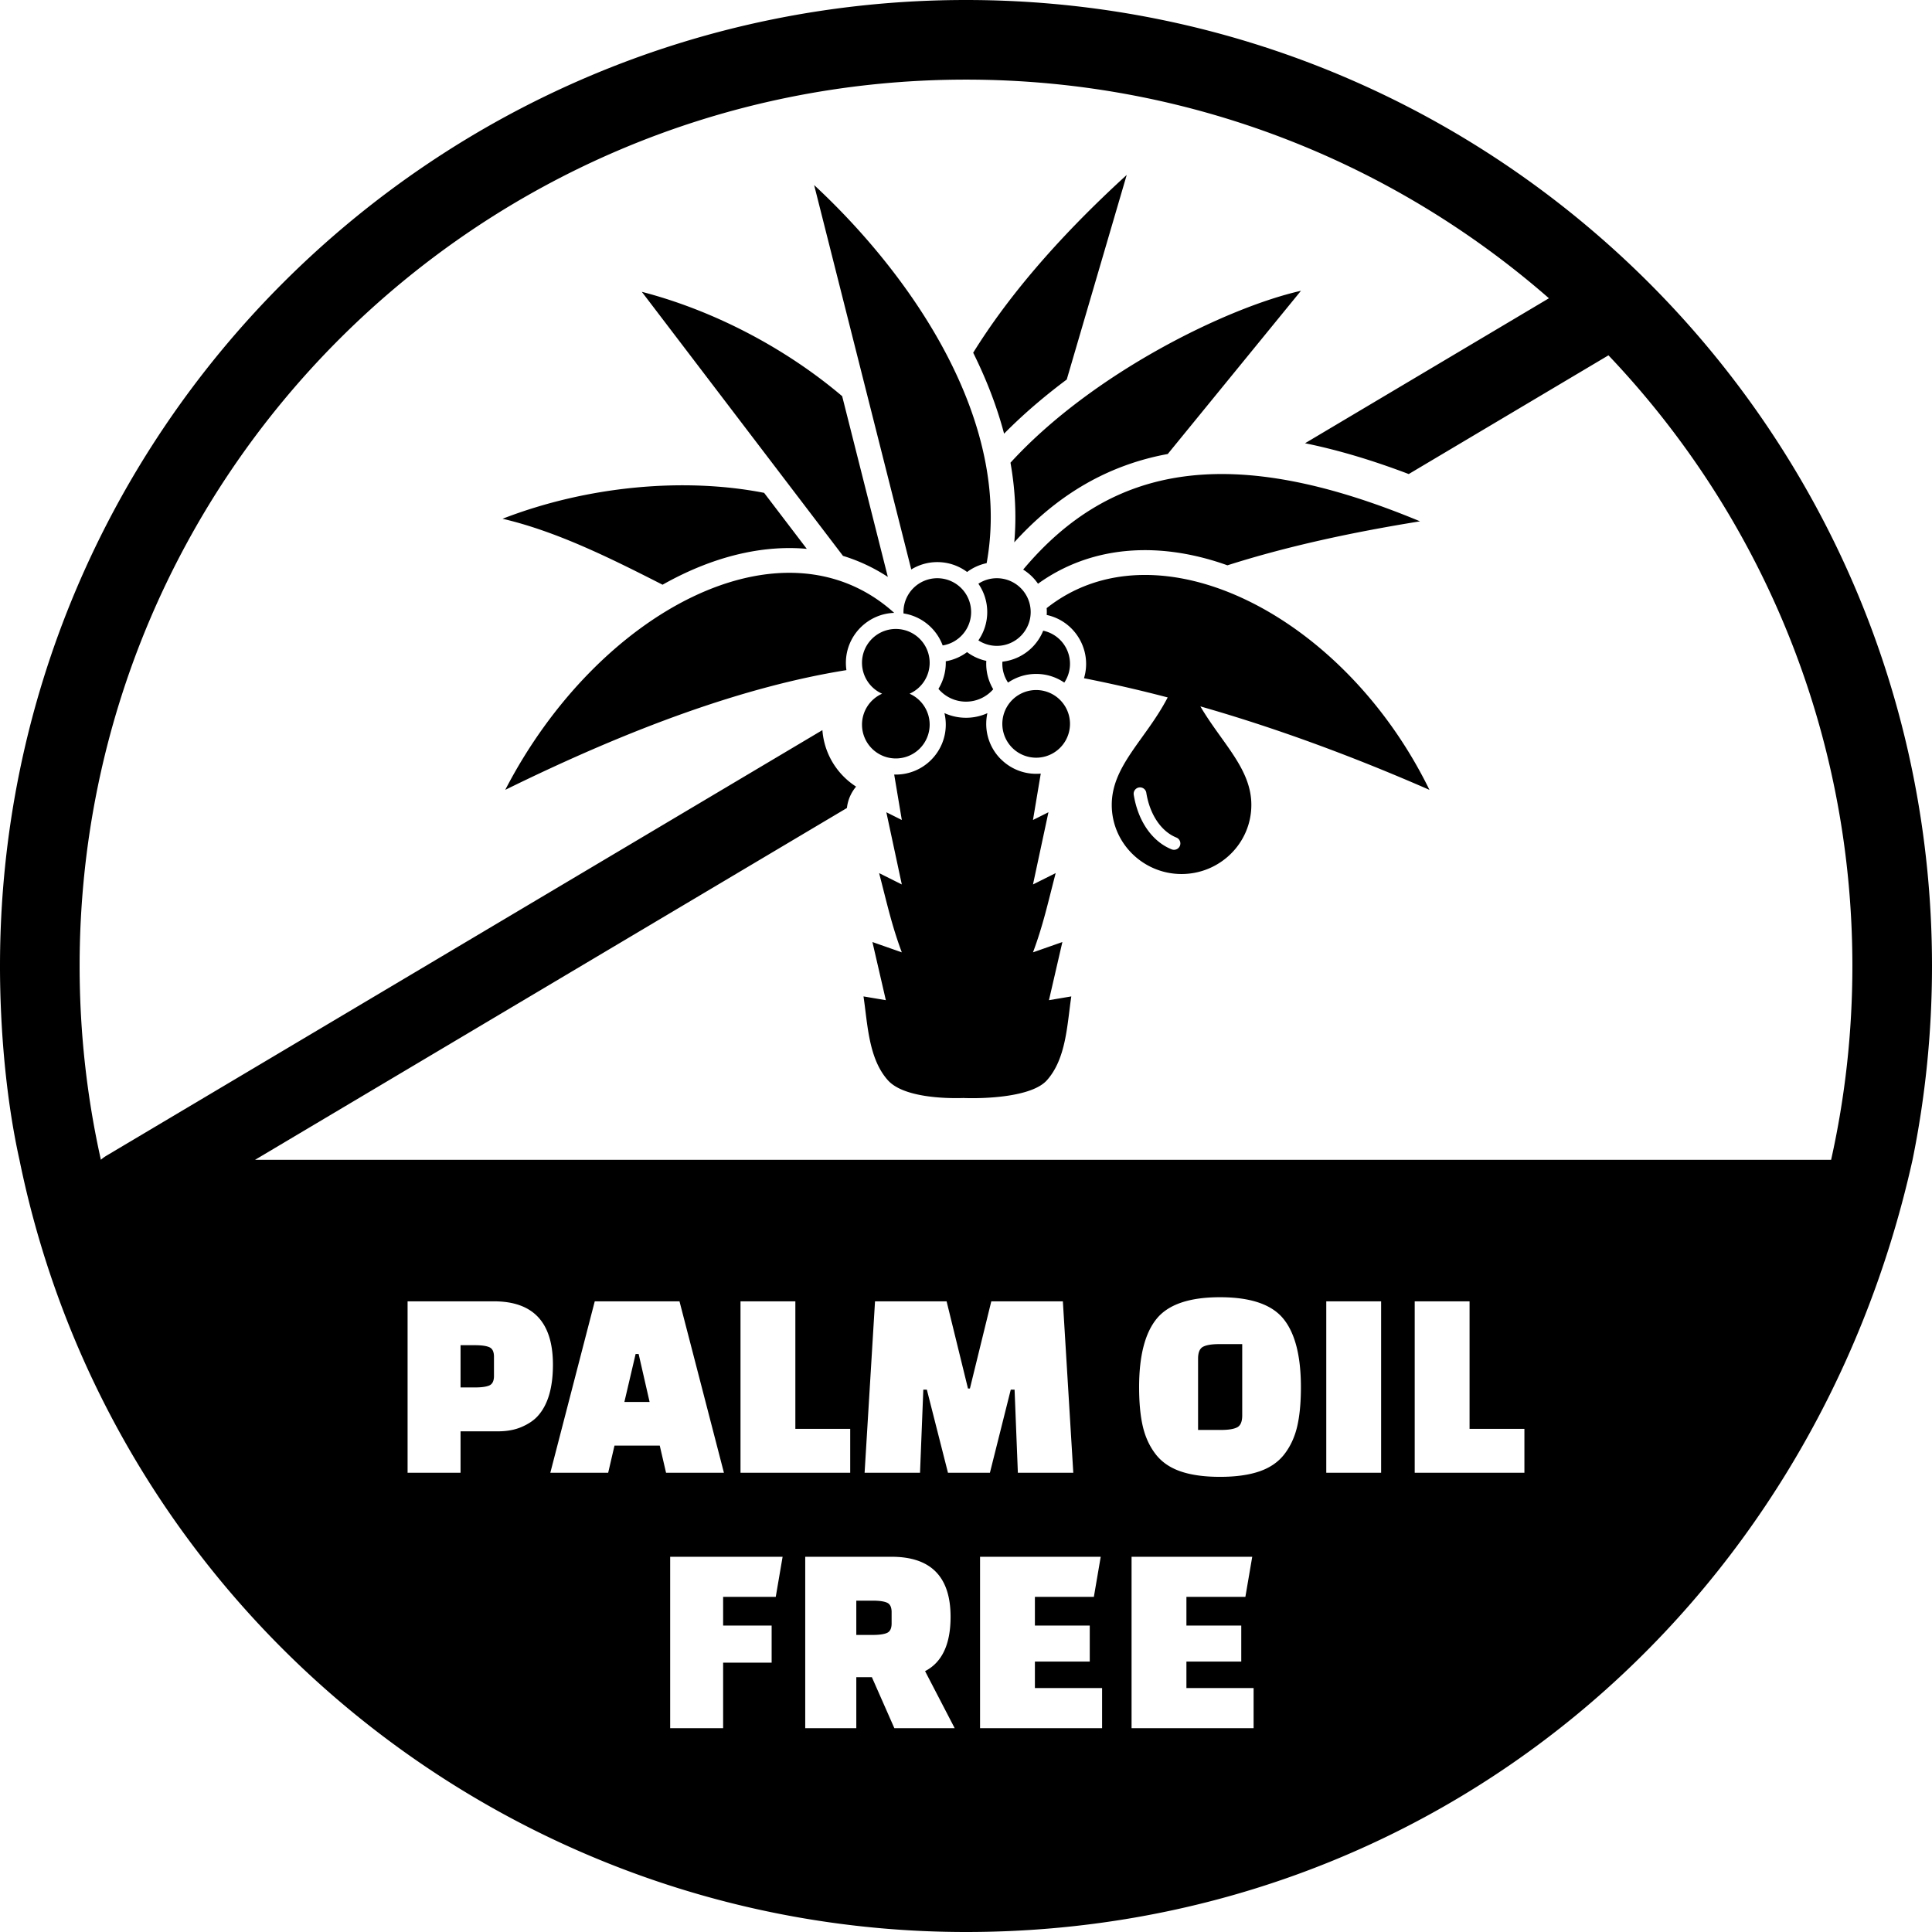<svg xmlns="http://www.w3.org/2000/svg" shape-rendering="geometricPrecision" text-rendering="geometricPrecision" image-rendering="optimizeQuality" fill-rule="evenodd" clip-rule="evenodd" viewBox="0 0 512 512"><path d="M512 255.999c0 17.591-1.775 34.766-5.155 51.36C480.172 427.25 379.049 512 256.001 512c-121.177 0-226.489-85.284-250.84-204.617C1.575 291.248 0 272.524 0 255.999c0-70.689 28.656-134.69 74.982-181.017C121.309 28.656 185.311 0 256.001 0c70.689 0 134.691 28.656 181.017 74.982C483.344 121.309 512 185.31 512 255.999zm-275.03-50.737l2.02 12.043-4.1-2.051 4.1 19.135-6.014-3.007c2.06 7.912 3.37 13.965 6.014 21l-7.789-2.733 3.555 15.409-5.92-.998c1.103 7.383 1.328 16.504 6.481 22.236 3.924 4.364 14.343 4.863 19.977 4.688 5.518.213 18.106-.211 22.13-4.688 5.153-5.732 5.378-14.853 6.481-22.236l-5.92.998 3.556-15.409-7.79 2.733c2.643-7.035 3.954-13.088 6.014-21l-6.014 3.007 4.1-19.135-4.1 2.051 2.061-12.293a13.184 13.184 0 01-10.559-3.821h-.016a13.194 13.194 0 01-3.877-9.356c0-.975.106-1.924.307-2.838a13.704 13.704 0 01-5.666 1.219c-2.037 0-3.974-.444-5.716-1.239.231.981.356 2.006.356 3.057 0 3.641-1.483 6.945-3.877 9.342l-.016.016a13.191 13.191 0 01-9.342 3.877l-.436-.007zm81.141-18.063c5.746 9.77 13.508 16.52 13.508 26.099 0 10.191-8.363 18.326-18.502 18.326-10.125 0-18.491-8.156-18.491-18.326 0-10.391 9.053-17.365 14.825-28.47a367.66 367.66 0 00-22.182-5.091c2.214-7.334-2.308-15.125-9.878-16.763a13.289 13.289 0 00-.017-1.811c29.194-23.131 78.686 1.593 101.444 48.157-20.226-8.844-40.461-16.331-60.707-22.121zm-17.663 23.39a1.685 1.685 0 013.328-.528c.481 2.995 1.496 5.574 2.887 7.609 1.385 2.03 3.139 3.505 5.088 4.287a1.685 1.685 0 11-1.254 3.129c-2.575-1.032-4.857-2.93-6.621-5.514-1.658-2.428-2.866-5.474-3.428-8.983zm-63.042-43.909a8.964 8.964 0 018.963 8.964 8.968 8.968 0 01-5.325 8.195 8.965 8.965 0 015.325 8.195 8.963 8.963 0 01-8.963 8.963c-4.951 0-8.965-4.014-8.965-8.963a8.964 8.964 0 015.327-8.195 8.965 8.965 0 013.638-17.159zm37.189 16.188a8.965 8.965 0 11-.002 17.93 8.965 8.965 0 01.002-17.93zm-26.203-29.634a8.966 8.966 0 018.964 8.965c0 4.464-3.265 8.164-7.537 8.849a13.234 13.234 0 00-3.055-4.761 13.206 13.206 0 00-7.329-3.723l-.007-.365a8.964 8.964 0 018.964-8.965zm15.787 0a8.964 8.964 0 11-4.899 16.471 13.145 13.145 0 002.348-7.506c0-2.782-.868-5.37-2.348-7.508a8.92 8.92 0 014.899-1.457zm12.279 13.907a8.966 8.966 0 015.589 13.754 13.17 13.17 0 00-7.452-2.298 13.17 13.17 0 00-7.451 2.298 8.931 8.931 0 01-1.494-5.543 13.192 13.192 0 007.887-3.797 13.237 13.237 0 002.921-4.414zm-15.076 7.996a13.134 13.134 0 001.833 7.52 9.537 9.537 0 01-7.214 3.287 9.544 9.544 0 01-7.306-3.39 13.175 13.175 0 001.946-6.909l-.006-.401a13.117 13.117 0 005.645-2.426 13.191 13.191 0 005.102 2.319zm-37.07 2.451c-26.814 4.309-56.793 15.204-90.417 31.732 24.448-47.289 73.615-73.491 103.079-46.905-3.458.113-6.596 1.567-8.91 3.872l-.016.016c-2.396 2.402-3.878 5.706-3.878 9.342 0 .661.048 1.309.142 1.943zm17.182-26.674l-25.74-101.873c25.688 23.841 52.599 62.419 45.716 100.202a13.22 13.22 0 00-5.175 2.339 13.18 13.18 0 00-7.903-2.619c-2.52 0-4.883.712-6.898 1.951zm83.784-1.1c16.052-5.114 33.167-8.776 51.044-11.66-50.106-20.851-81.834-15.07-105.172 12.794a13.279 13.279 0 013.932 3.748 46.203 46.203 0 016.775-4.063c10.448-5.108 22.296-6.026 34.347-3.428a71.668 71.668 0 019.074 2.609zm-15.817-29.496l35.305-43.255c-19.339 4.347-55.16 21.695-76.978 45.555 1.231 6.967 1.631 14.028 1.005 21.1 9.059-9.984 19.348-17.063 31.348-21.029a69.931 69.931 0 019.32-2.371zm-26.765-19.738l15.894-54.221c-18.932 17.288-31.942 33.002-40.686 47.116 3.163 6.37 5.795 12.96 7.704 19.685.167.589.328 1.178.483 1.768a136.334 136.334 0 019.061-8.363 159.603 159.603 0 017.544-5.985zm-59.293 46.733l-53.316-69.98c19.382 5.039 38.303 15.108 53.095 27.656l12.103 47.899a46.983 46.983 0 00-4.152-2.426 46.142 46.142 0 00-7.73-3.149zm-47.818 7.641c-13.986-7.124-28.079-14.127-42.402-17.481 22.474-8.711 48.137-11.01 69.315-6.864l11.305 14.838c-5.391-.488-10.934-.104-16.523 1.077-7.242 1.529-14.56 4.4-21.695 8.43zM26.733 307.347a10.55 10.55 0 011.562-1.126l189.65-112.731a19.455 19.455 0 005.664 12.341 19.695 19.695 0 003.219 2.601l.012.072c-.517.616-.97 1.301-1.345 2.052a10.457 10.457 0 00-1.051 3.571L67.598 307.359h417.667c3.688-16.531 5.635-33.717 5.635-51.36 0-62.724-24.586-119.705-64.642-161.833l-52.93 31.462c-9.766-3.714-18.905-6.423-27.485-8.162l64.639-38.423C369.187 42.964 315.148 21.1 256.001 21.1c-64.867 0-123.595 26.293-166.101 68.8-42.507 42.506-68.8 101.233-68.8 166.099 0 17.639 1.948 34.821 5.633 51.348zm105.266 71.967h-9.948v10.974h-14.035v-45.422h22.893c10.416 0 15.625 5.596 15.625 16.788 0 6.154-1.357 10.708-4.07 13.663-1.017 1.114-2.423 2.059-4.215 2.834-1.793.776-3.877 1.163-6.25 1.163zm-9.948-22.82v11.192h3.843c1.744 0 3.017-.182 3.816-.545.799-.363 1.199-1.199 1.199-2.507v-5.087c0-1.308-.4-2.144-1.199-2.508-.799-.363-2.072-.545-3.816-.545h-3.843zm39.127 33.794h-15.335l11.774-45.422h22.456l11.774 45.422h-15.335l-1.671-7.195h-11.992l-1.671 7.195zm7.267-31.468l-2.979 12.718h6.686l-2.907-12.718h-.8zm56.868 31.468h-29.07v-45.422h14.535v33.794h14.535v11.628zm18.504 0h-14.689l2.762-45.422h18.968l5.669 23.111h.509l5.668-23.111h18.968l2.762 45.422h-14.689l-.872-22.02h-1.009l-5.523 22.02h-11.119l-5.596-22.02h-.937l-.872 22.02zm58.059-22.674c0-8.285 1.55-14.33 4.651-18.133 3.101-3.803 8.697-5.705 16.788-5.705 8.091 0 13.687 1.902 16.788 5.705 3.101 3.803 4.651 9.848 4.651 18.133 0 4.118-.327 7.582-.981 10.392-.654 2.81-1.78 5.257-3.38 7.34-1.598 2.084-3.803 3.61-6.613 4.579-2.81.969-6.299 1.453-10.465 1.453-4.167 0-7.655-.484-10.465-1.453-2.81-.969-5.015-2.495-6.614-4.579-1.598-2.083-2.725-4.53-3.379-7.34-.654-2.81-.981-6.274-.981-10.392zm15.625-7.559v18.896h6.032c1.987 0 3.428-.23 4.324-.69.896-.461 1.345-1.514 1.345-3.162v-18.895h-6.105c-1.938 0-3.355.23-4.251.69-.897.46-1.345 1.514-1.345 3.161zm33.975 30.233v-45.422h14.536v45.422h-14.536zm52.508 0h-29.07v-45.422h14.535v33.794h14.535v11.628zm-199.492 50.334h-12.855v17.361h-14.035v-45.422h29.797l-1.817 10.628h-13.945v7.605h12.855v9.828zm48.51 17.361h-15.988l-5.96-13.518h-4.125v13.518h-13.535v-45.422h22.893c10.416 0 15.625 5.305 15.625 15.916 0 7.267-2.253 12.064-6.759 14.39l7.849 15.116zm-26.073-33.794v9.085h4.343c1.745 0 3.017-.183 3.816-.545.799-.364 1.199-1.2 1.199-2.508v-2.98c0-1.308-.4-2.144-1.199-2.507s-2.072-.545-3.816-.545h-4.343zm61.866 16.143H274.26v7.023h17.805v10.628h-32.341v-45.422h31.977l-1.816 10.628H274.26v7.605h14.535v9.538zm40.153 0h-14.535v7.023h17.805v10.628h-32.341v-45.422h31.977l-1.816 10.628h-15.625v7.605h14.535v9.538z"/></svg>